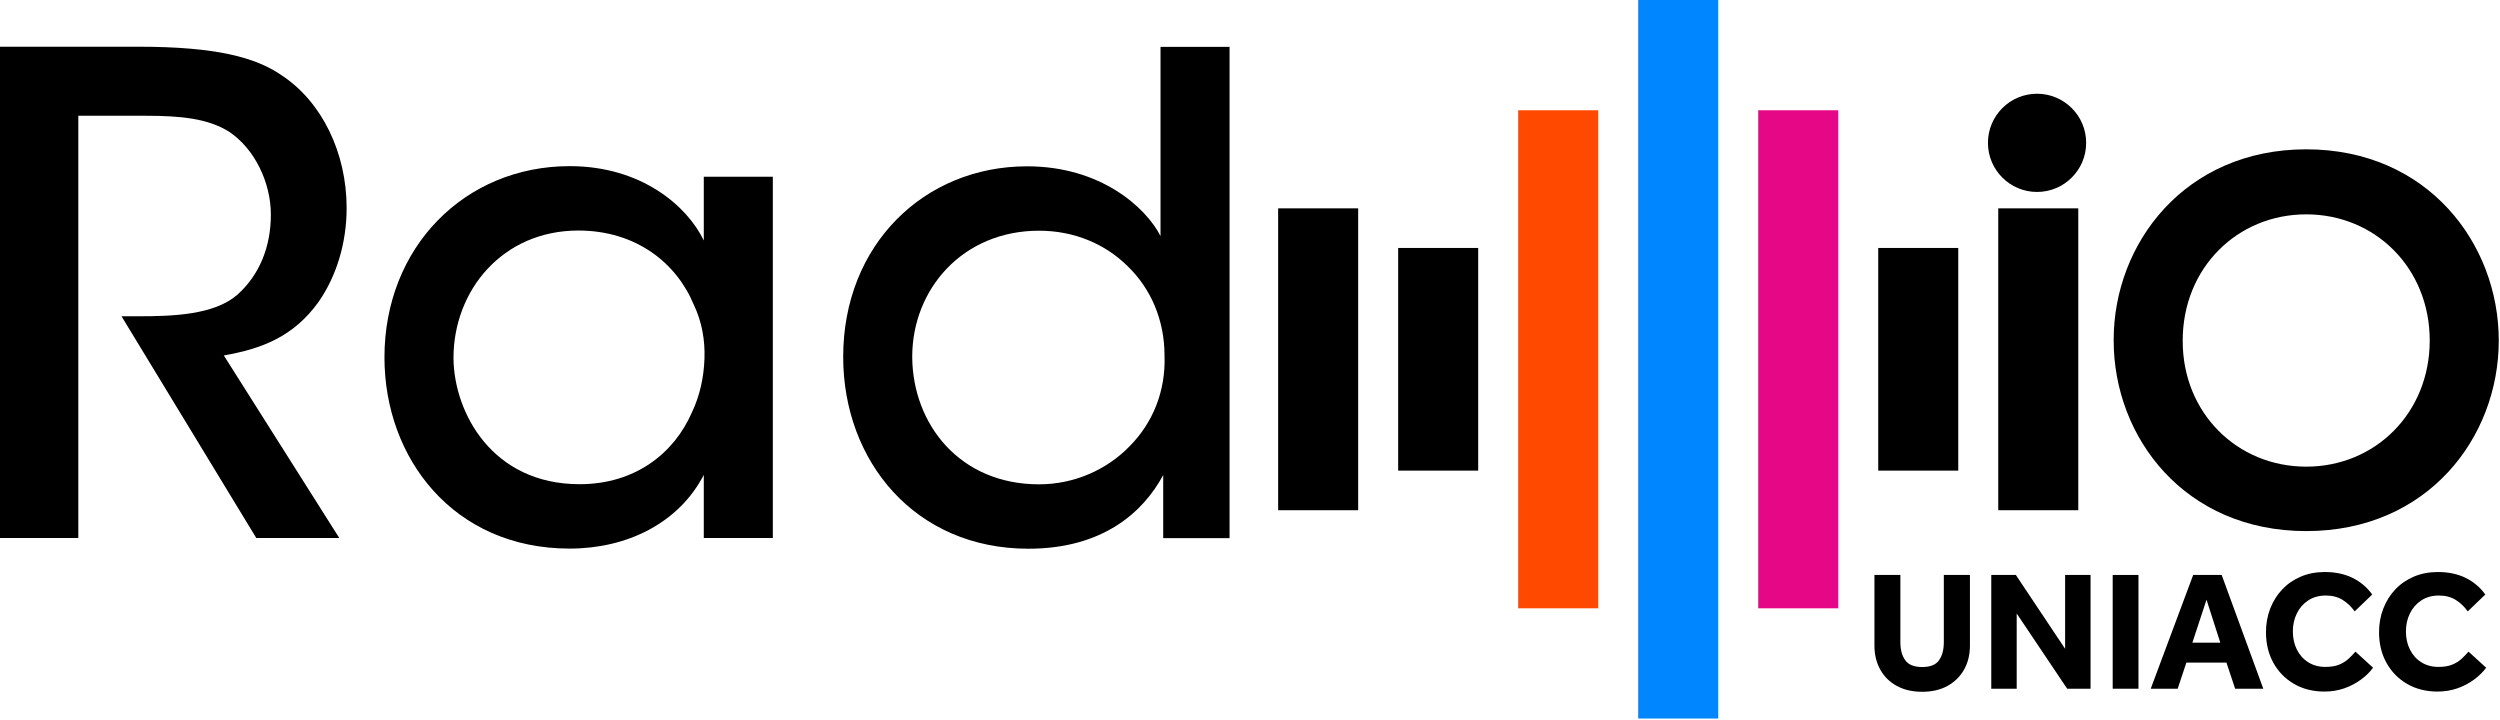 <svg xmlns="http://www.w3.org/2000/svg" width="587" height="169" viewBox="0 0 587 169" fill="none"><path d="M440.12 151.58V135H446.21V150.82C446.21 152.56 446.59 153.96 447.35 155.02C448.11 156.09 449.44 156.62 451.33 156.62C453.22 156.62 454.55 156.09 455.29 155.02C456.04 153.95 456.41 152.55 456.41 150.82V135H462.54V151.58C462.54 153.72 462.08 155.6 461.16 157.23C460.24 158.86 458.94 160.13 457.28 161.05C455.61 161.97 453.63 162.43 451.33 162.43C449.03 162.43 447.09 161.98 445.4 161.07C443.71 160.16 442.42 158.89 441.5 157.25C440.58 155.61 440.12 153.72 440.12 151.58Z" fill="black"></path><path d="M467.55 161.71V135H473.32L484.89 152.34V135H490.86V161.71H485.37L473.52 144.05V161.71H467.55Z" fill="black"></path><path d="M496.061 161.71V135H502.111V161.71H496.061Z" fill="black"></path><path d="M504.99 161.71L514.96 135H521.65L531.42 161.71H524.81L522.77 155.58H513.36L511.32 161.71H504.99ZM514.76 150.9H521.33L518.09 140.81L514.77 150.9H514.76Z" fill="black"></path><path d="M553.08 153.02L557.2 156.78C556.45 157.8 555.5 158.73 554.34 159.58C553.18 160.43 551.88 161.12 550.44 161.62C549 162.12 547.45 162.38 545.79 162.38C543.09 162.38 540.71 161.78 538.64 160.58C536.57 159.38 534.96 157.73 533.79 155.63C532.63 153.53 532.05 151.14 532.05 148.44C532.05 146.46 532.38 144.62 533.05 142.89C533.72 141.17 534.66 139.67 535.87 138.39C537.08 137.11 538.54 136.11 540.23 135.39C541.92 134.67 543.8 134.31 545.86 134.31C548.32 134.31 550.48 134.76 552.35 135.67C554.22 136.58 555.77 137.89 557 139.59L552.88 143.55C552.08 142.43 551.13 141.53 550.04 140.85C548.94 140.17 547.64 139.83 546.12 139.83C544.52 139.83 543.14 140.21 541.98 140.97C540.82 141.73 539.92 142.75 539.3 144.03C538.67 145.31 538.36 146.73 538.36 148.27C538.36 149.81 538.67 151.26 539.3 152.51C539.93 153.76 540.81 154.76 541.96 155.49C543.11 156.22 544.46 156.59 546 156.59C547.28 156.59 548.35 156.42 549.2 156.07C550.05 155.72 550.78 155.28 551.38 154.73C551.98 154.18 552.55 153.6 553.08 152.99V153.02Z" fill="black"></path><path d="M579.63 153.02L583.75 156.78C583 157.8 582.05 158.73 580.89 159.58C579.73 160.43 578.43 161.12 576.99 161.62C575.55 162.12 574 162.38 572.34 162.38C569.64 162.38 567.26 161.78 565.19 160.58C563.12 159.38 561.51 157.73 560.34 155.63C559.18 153.53 558.6 151.14 558.6 148.44C558.6 146.46 558.93 144.62 559.6 142.89C560.27 141.17 561.21 139.67 562.42 138.39C563.63 137.11 565.09 136.11 566.78 135.39C568.47 134.67 570.35 134.31 572.41 134.31C574.87 134.31 577.03 134.76 578.9 135.67C580.77 136.58 582.32 137.89 583.55 139.59L579.43 143.55C578.63 142.43 577.68 141.53 576.59 140.85C575.49 140.17 574.19 139.83 572.67 139.83C571.07 139.83 569.69 140.21 568.53 140.97C567.37 141.73 566.47 142.75 565.85 144.03C565.22 145.31 564.91 146.73 564.91 148.27C564.91 149.81 565.22 151.26 565.85 152.51C566.48 153.76 567.36 154.76 568.51 155.49C569.66 156.22 571.01 156.59 572.55 156.59C573.83 156.59 574.9 156.42 575.75 156.07C576.6 155.72 577.33 155.28 577.93 154.73C578.53 154.18 579.1 153.6 579.63 152.99V153.02Z" fill="black"></path><path d="M0.01 10.97H32.59C50.67 10.97 60.03 13.46 66.11 17.67C75.62 23.91 81.39 35.91 81.39 48.85C81.39 56.96 79.05 64.75 74.84 70.83C68.92 79.09 61.43 81.9 52.55 83.46L79.67 126.33H60.18L28.53 74.26H32.58C40.53 74.26 50.2 73.95 55.65 69.27C60.95 64.59 63.6 57.89 63.6 50.41C63.6 42.93 59.86 34.98 53.78 30.92C48.79 27.8 42.4 27.18 34.14 27.18H18.39V126.33H0V10.97H0.01Z" fill="black"></path><path d="M181.46 126.32H165.25V111.51C159.33 122.89 147.17 128.81 133.76 128.81C106.48 128.81 90.27 107.61 90.27 83.91C90.27 58.03 109.13 39.01 133.76 39.01C150.6 39.01 161.35 48.36 165.25 56.47V41.5H181.46V126.3V126.32ZM106.48 84.23C106.64 96.86 115.52 113.69 136.1 113.69C149.04 113.69 158.24 106.52 162.45 96.85C164.32 92.95 165.26 88.59 165.41 84.22C165.57 79.86 164.79 75.49 162.92 71.59C158.87 61.77 149.36 54.13 135.79 54.13C118.02 54.13 106.48 68.16 106.48 84.06V84.22V84.23Z" fill="black"></path><path d="M288.71 126.35H273.12V111.54C268.44 120.27 258.93 128.84 241.47 128.84C214.81 128.84 197.98 108.26 197.98 83.79C197.98 57.45 217 39.05 241.16 39.05C258.46 39.05 269.06 48.72 272.49 55.42V11H288.7V126.36L288.71 126.35ZM214.19 83.95C214.35 99.54 225.26 113.72 243.97 113.72C252.23 113.72 259.87 110.29 265.17 104.84C270.63 99.38 273.74 91.9 273.43 83.48C273.43 75.06 270.16 67.74 264.86 62.59C259.56 57.29 252.23 54.17 243.97 54.17C226.04 54.17 214.19 67.89 214.19 83.79V83.95Z" fill="black"></path><path d="M496.29 79.8C496.29 57.2 512.97 35.06 541.5 35.06C570.03 35.06 586.71 57.2 586.71 79.96C586.71 102.72 570.03 124.7 541.5 124.7C512.97 124.7 496.29 102.72 496.29 79.96V79.8ZM512.5 80.11C512.5 96.95 525.28 109.57 541.5 109.57C557.72 109.57 570.5 96.94 570.5 79.95C570.5 62.96 557.72 50.33 541.5 50.33C525.28 50.33 512.5 62.96 512.5 79.95V80.11Z" fill="black"></path><path d="M487.979 48.92H469.189V119.8H487.979V48.92Z" fill="black"></path><path d="M459.8 58.22H441.01V110.5H459.8V58.22Z" fill="black"></path><path d="M431.62 25.89H412.83V142.83H431.62V25.89Z" fill="#E50786"></path><path d="M403.44 0H384.65V168.71H403.44V0Z" fill="#0086FF"></path><path d="M347.08 58.22H328.29V110.5H347.08V58.22Z" fill="black"></path><path d="M375.26 25.89H356.47V142.83H375.26V25.89Z" fill="#FF4800"></path><path d="M318.899 48.92H300.109V119.8H318.899V48.92Z" fill="black"></path><path d="M478.299 45.07C484.667 45.07 489.83 39.908 489.83 33.54C489.83 27.172 484.667 22.01 478.299 22.01C471.932 22.01 466.77 27.172 466.77 33.54C466.77 39.908 471.932 45.07 478.299 45.07Z" fill="black"></path></svg>
